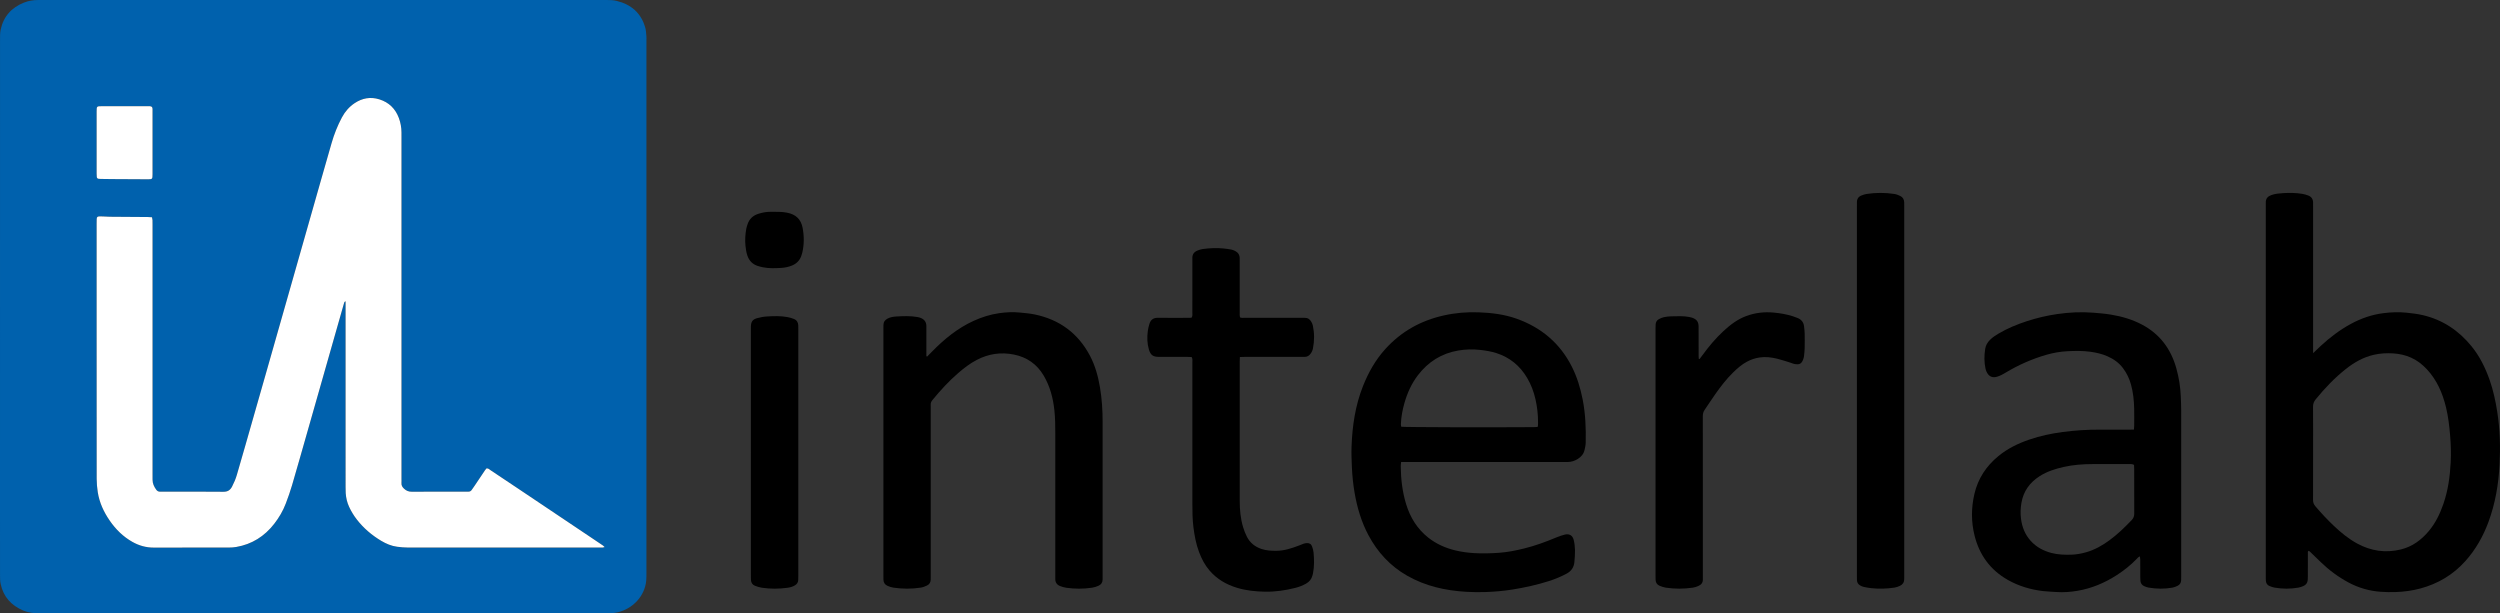 <?xml version="1.0" encoding="UTF-8"?> <svg xmlns="http://www.w3.org/2000/svg" version="1.1" viewBox="0 0 4376.6 1073.74"><rect x="0" y="0" width="4376.6" height="1073.74" fill="#333333" stroke="none"/><defs><style> .cls-1 { fill: #fff; } .cls-2 { fill: #0061ad; } </style></defs><g><g id="_Слой_1" data-name="Слой_1"><g><path class="cls-2" d="M1131.66,64.25c-.54-5.23-.61-10.63-2.01-15.64-7.18-25.77-24.62-40.89-50.27-47.07-5.63-1.35-11.38-1.54-17.16-1.54C731.82.03,401.43.03,71.03.03c-1.44,0-2.88.01-4.32,0-8.49-.05-16.75,1.34-24.63,4.48C20.24,13.19,6.09,28.72,1.16,51.9-.02,57.45.05,63.34.05,69.07,0,342.19,0,615.32,0,888.44c0,39.56-.04,79.13.05,118.69.01,5.01.04,10.15,1.07,15.02,4.78,22.66,18.63,37.86,39.72,46.74,9.22,3.88,18.93,4.86,28.89,4.85,165.55-.06,331.11-.04,496.67-.04s328.24,0,492.35-.01c3.84,0,7.69.09,11.51-.21,3.81-.3,7.66-.74,11.37-1.64,27.24-6.58,47.19-29.07,49.65-55.16.36-3.81.4-7.66.4-11.49.01-311.49.01-622.98.01-934.47,0-2.16.18-4.33-.04-6.47ZM169.17,194.93c.01-8.78.22-9,8.73-9.01,26.84-.04,53.68-.03,80.52.01,2.59,0,5.32-.45,7.61,1.32,1.36,2.21.99,4.66,1,7.02.02,36.88.03,73.77,0,110.65-.01,8.96-.23,8.99-9.43,8.91-20.13-.17-40.26-.2-60.39-.32-6.94-.04-13.89-.17-20.84-.27-1.19-.02-2.39-.09-3.58-.22-1.89-.2-3.13-1.24-3.34-3.15-.21-1.9-.28-3.82-.28-5.73-.02-36.4-.03-72.81,0-109.21ZM1055.19,958.51c-3.11.08-6.23.08-9.35.08-110.61,0-221.22.02-331.83-.06-6.21,0-12.45-.57-18.62-1.36-10.14-1.31-19.41-5.25-28.14-10.46-16.44-9.81-30.77-22.05-42.55-37.2-5.32-6.84-9.8-14.22-13.46-22.07-3.58-7.68-5.49-15.84-6.04-24.29-.23-3.58-.22-7.19-.22-10.78-.01-105.03-.01-210.06-.01-315.09v-9.86c-2.36.79-2.47,2.46-2.87,3.87-5.85,20.53-11.69,41.05-17.54,61.57-15.11,53.04-30.21,106.08-45.33,159.11-9.28,32.51-18.46,65.04-27.97,97.48-3.16,10.8-6.95,21.44-10.94,31.97-4.87,12.85-11.81,24.67-20.23,35.51-17.01,21.9-39.02,35.88-66.54,40.61-4.23.73-8.59.99-12.9.99-43.9.08-87.81.01-131.72.09-13.3.03-25.57-3.46-37.09-9.94-16.22-9.13-29.09-21.83-39.61-37.02-10.52-15.16-18.19-31.62-21.07-49.95-1.23-7.78-1.91-15.73-1.92-23.6-.13-85.85-.08-171.69-.08-257.53,0-63.07-.01-126.13,0-189.2,0-2.63-.06-5.28.11-7.91.24-3.62,1.18-4.49,4.98-4.67,1.91-.09,3.83.04,5.75.12,4.07.17,8.14.49,12.21.53,22.07.19,44.14.3,66.21.47,2.36.01,4.72.24,7.67.41.41,2.24.81,3.62.88,5.02.13,2.63.07,5.27.07,7.91v438.81c0,2.64.03,5.28.03,7.92-.01,6.53,2.67,12.06,6.39,17.23,1.66,2.3,3.78,3.59,6.69,3.5,1.68-.05,3.36.02,5.04.02,35.27,0,70.54-.23,105.81.18,7.69.09,12.06-2.92,15.32-9.22,3.43-6.62,6.32-13.46,8.4-20.61,5.17-17.72,10.28-35.46,15.36-53.21,12.07-42.18,24.13-84.37,36.16-126.57,16.3-57.18,32.57-114.37,48.86-171.55,15.62-54.89,31.24-109.77,46.88-164.65,6.11-21.44,12.31-42.86,18.43-64.3,4.49-15.73,10.48-30.84,18.19-45.3,5.43-10.17,12.81-18.65,22.31-24.97,13.27-8.82,27.83-11.46,43.27-6.61,16.68,5.23,27.99,16.28,34.07,32.59,3.03,8.14,4.58,16.62,4.6,25.35.01,2.15.01,4.31.01,6.47v599.95c0,2.4.17,4.81-.03,7.19-.36,4.25,1.54,7.23,4.52,10.03,3.88,3.62,8.05,5.37,13.55,5.33,31.67-.21,63.34-.1,95.01-.11,1.44,0,2.88-.07,4.32-.05,2.36.03,4.14-1,5.47-2.89,1.66-2.35,3.34-4.69,4.94-7.07,6.15-9.16,12.27-18.34,18.43-27.49.79-1.17,1.77-2.22,2.55-3.19,3.05-.55,4.73,1.48,6.64,2.75,16.39,10.88,32.74,21.81,49.08,32.76,43.44,29.12,86.87,58.24,130.31,87.37,5.97,4,11.95,8.01,17.9,12.06.9.61,1.64,1.47,3.03,2.75-1.68.4-2.53.75-3.39.78Z"></path><path d="M4371.83,721.16c-3-18.97-6.95-37.71-13.33-55.84-7.53-21.39-17.42-41.57-31.84-59.25-22.36-27.42-50.31-46.17-85.03-54.33-9.59-2.25-19.3-3.39-29.09-4.38-13.47-1.36-26.87-.83-40.19.88-20.17,2.58-39.13,9.14-56.99,18.87-19.28,10.51-36.63,23.66-52.69,38.55-4.01,3.72-7.95,7.52-13.27,12.56v-256.39c0-2.4-.02-4.8-.02-7.2-.02-5.92-2.8-10.15-8.24-12.28-3.54-1.39-7.28-2.45-11.02-3.05-10.94-1.75-21.99-1.9-33.01-1.21-6.92.43-13.89.96-20.52,3.31-6.26,2.22-10.37,5.86-10.01,13.92.08,1.92,0,3.84,0,5.76v647.31c0,2.88-.1,5.77.17,8.63.39,4.1,2.45,7.31,6.34,8.9,2.87,1.17,5.85,2.27,8.89,2.79,13.81,2.37,27.68,2.46,41.51.03,3.03-.54,6.03-1.6,8.89-2.8,4.57-1.91,7.15-5.52,7.63-10.48.21-2.14.19-4.31.19-6.46.02-13.43-.01-26.85.06-40.28,0-1.52-.69-3.42,1.56-4.52.68.52,1.48,1.02,2.15,1.66,6.22,5.98,12.41,11.99,18.61,17.99,14.74,14.26,31.06,26.37,49.14,36.04,17.35,9.28,35.96,14.58,55.53,16.08,8.81.68,17.67.8,26.57.5,14.71-.48,29.14-2.42,43.29-6.22,31.09-8.37,57.67-24.17,79.2-48.37,17.78-19.99,30.69-42.74,39.96-67.71,12.12-32.66,17.86-66.62,19.61-101.23,1.55-30.68.75-61.33-4.06-91.78ZM4290.27,809.68c-1.28,24.72-4.68,49.13-12.83,72.66-6,17.33-13.9,33.68-25.85,47.79-13.01,15.37-28.66,26.91-48.51,31.76-26.8,6.55-52.35,2.79-76.5-10.36-15.28-8.31-28.6-19.31-41.15-31.22-11.31-10.73-21.94-22.13-32.04-34.02-2.8-3.29-4.11-6.6-4.08-11.01.18-27.33.09-54.66.09-81.99s.13-54.18-.11-81.27c-.04-5.17,1.51-9.05,4.72-12.98,15.82-19.37,32.95-37.4,52.61-52.96,14.64-11.59,30.53-20.67,48.9-24.92,11.3-2.62,22.71-3.23,34.28-2.48,10.88.71,21.32,3.01,31.26,7.5,10.65,4.8,19.66,11.85,27.58,20.36,17.49,18.78,27.28,41.48,33.31,66.02,4.06,16.56,5.97,33.45,7.39,50.43,1.3,15.55,1.73,31.12.93,46.69Z"></path><path d="M2770.64,699.21c-3.91-19.84-9.73-39.1-18.85-57.18-20.78-41.18-53.58-68.73-96.83-84.12-21.44-7.63-43.8-10.31-66.37-11.15-20.67-.77-41.21.98-61.42,5.54-39.96,8.99-74.16,28.05-101.8,58.52-17.47,19.27-29.97,41.51-39.45,65.56-13.36,33.87-18.54,69.28-19.85,105.43-.43,11.98.05,23.93.58,35.91.69,15.35,2.24,30.59,4.88,45.71,4.46,25.64,11.82,50.37,24.1,73.45,15.92,29.91,38.03,53.91,67.58,70.84,32.14,18.41,67.22,26.2,103.74,28.32,10.98.64,22,.83,33.06.44,16.08-.56,32.02-1.86,47.9-4.43,21.55-3.48,42.81-8.16,63.61-14.77,10.75-3.42,21.14-7.72,31.11-13.06,8.04-4.31,12.64-10.95,13.52-19.93.7-7.14,1.25-14.34,1.09-21.5-.13-5.94-.84-11.99-2.29-17.74-1.93-7.7-7.65-11.03-15.29-9.22-5.33,1.26-10.57,3.12-15.62,5.24-18.14,7.61-36.55,14.34-55.68,19.08-14.68,3.63-29.49,6.6-44.56,7.63-14.34.98-28.72,1.4-43.13.52-11.04-.68-21.93-2.11-32.67-4.68-17.47-4.18-33.59-11.31-47.74-22.52-19.25-15.26-31.54-35.24-38.64-58.48-6.64-21.7-9.19-44.04-9.43-66.67-.02-2.09.38-4.17.67-7.12h284.47c2.4,0,4.8.02,7.2-.02,6.39-.09,12.24-1.99,17.65-5.37,5.94-3.71,10.2-8.75,11.78-15.66.95-4.18,1.91-8.46,2.02-12.72.61-25.44-.4-50.79-5.34-75.85ZM2692.48,744.49c-.03.7-.27,1.4-.58,2.93-2.49.13-4.6.32-6.71.34-79.24.58-226,.18-232.15-.7-.19-1.44-.62-3.03-.57-4.61.43-12.52,2.76-24.76,6.17-36.78,5.01-17.68,12.44-34.2,23.69-48.89,18-23.5,41.44-38.19,70.65-43.17,12.77-2.18,25.71-2.5,38.7-1,9.56,1.11,18.98,2.63,28.14,5.58,23.42,7.54,41.1,22.2,53.6,43.28,6.91,11.65,11.64,24.17,14.63,37.34,3.04,13.37,4.54,26.93,4.54,40.65,0,1.68-.02,3.36-.11,5.03Z"></path><path d="M3818.47,718.04c-.01-7.9-.36-15.81-.67-23.7-.64-16.84-3.32-33.39-7.84-49.6-9.41-33.7-28.7-59.8-59.94-76.39-17.09-9.08-35.45-14.43-54.48-17.57-10.41-1.73-20.91-2.57-31.43-3.4-20.92-1.65-41.72-.6-62.4,2.39-18.04,2.61-35.77,6.75-53.13,12.4-17.37,5.66-34.19,12.54-49.93,21.89-5.37,3.19-10.59,6.58-15.03,11.05-4.35,4.39-7.31,9.47-8.27,15.62-1.83,11.7-1.94,23.4.62,35.01.55,2.53,1.61,5.06,2.92,7.29,3.89,6.6,9.75,8.65,17.22,6.49,5.6-1.61,10.57-4.48,15.51-7.44,22.31-13.39,45.93-23.77,70.95-31,12.03-3.47,24.34-5.58,36.77-6.24,13.39-.7,26.82-.87,40.22.97,10.29,1.41,20.28,3.72,29.76,7.87,10.71,4.68,20.07,11.28,27.19,20.69,6.58,8.7,11.21,18.37,14.11,28.9,3.79,13.73,5.23,27.77,5.55,41.93.22,10.07.07,20.15.03,30.22-.01,1.88-.25,3.75-.45,6.58-3.31.08-5.91.2-8.52.2-17.03.02-34.07.12-51.1-.02-21.86-.18-43.59,1.24-65.26,4.12-19.77,2.63-39.18,6.72-58.06,13.17-19.66,6.71-38.15,15.69-54.3,28.93-21.24,17.41-35.72,39.25-42.01,66.15-5.72,24.45-5.82,49.02.31,73.36,8.47,33.68,27.45,59.8,57.87,77.14,19.22,10.95,40.03,17.12,61.91,19.71,7.6.9,15.29,1.05,22.93,1.62,12.51.94,24.94-.02,37.24-2.08,24.95-4.18,47.78-13.84,68.98-27.51,12.54-8.09,24.16-17.31,34.56-28.04,1.6-1.65,2.98-3.67,5.95-4.68.22,2.19.55,3.99.56,5.78.05,10.31,0,20.63.05,30.94,0,2.15.05,4.32.3,6.45.49,4.12,2.68,7.19,6.48,8.86,2.4,1.05,4.9,2.09,7.46,2.53,14.06,2.4,28.17,2.64,42.23.09,3.01-.55,5.96-1.82,8.75-3.15,4-1.89,6.16-5.23,6.31-9.72.09-2.64.1-5.27.1-7.91.01-96.63.02-193.27-.02-289.9ZM3731.9,910.41c-12.13,12.66-24.67,24.84-38.82,35.26-12.64,9.31-26.12,16.95-41.36,21.22-8.33,2.33-16.77,3.92-25.45,4.16-11.78.32-23.48,0-34.98-3.02-14-3.68-26.31-10.19-36.14-21.03-10.01-11.05-15.22-24.14-17.1-38.81-1.21-9.38-.84-18.66.75-27.9,3.5-20.36,14.61-35.63,31.83-46.66,12.91-8.27,27.25-12.79,42.06-16.15,16.93-3.84,34.11-5,51.39-5.03,20.88-.04,41.75-.03,62.62,0,2.84,0,5.76-.42,9.24,1.4.1,2.61.27,4.97.27,7.33.02,25.9-.08,51.8.09,77.69.03,4.62-1.17,8.15-4.4,11.53Z"></path><path d="M1930.28,738.96c-.01,89.67,0,179.34-.01,269.01,0,2.16-.04,4.31-.02,6.47.03,5.11-2.44,8.88-6.9,10.89-3.66,1.66-7.64,2.96-11.6,3.55-15.03,2.23-30.12,2.23-45.16.07-3.75-.54-7.51-1.63-11.02-3.07-5.35-2.2-8.28-6.34-8.14-12.34.06-2.16,0-4.32,0-6.48,0-82.71-.01-165.43,0-248.15.01-13.42-.12-26.83-1.54-40.21-2.3-21.69-7.65-42.38-18.88-61.33-11.83-19.96-29.29-32.04-51.82-36.61-22.88-4.66-44.77-1.45-65.53,9.48-11.77,6.2-22.17,14.21-32.18,22.84-16.58,14.3-31.26,30.41-45.14,47.29-2.1,2.55-3.22,5.22-3,8.53.15,2.15.03,4.32.03,6.48,0,97.34,0,194.68,0,292.02,0,2.4-.02,4.8-.03,7.2-.02,4.78-2.23,8.41-6.44,10.41-3.42,1.63-7.09,3.11-10.8,3.69-15.98,2.51-32.03,2.4-48.02.09-3.51-.51-7-1.72-10.28-3.13-4.53-1.95-7.09-5.58-7.21-10.67-.05-1.92-.05-3.84-.05-5.75v-435.17c0-1.67.01-3.35.03-5.03.06-5.35,2.68-8.93,7.39-11.37,4.83-2.5,10.08-3.32,15.29-3.6,12.21-.66,24.46-1.22,36.6.94,1.88.34,3.77.75,5.54,1.42,6.78,2.54,10.39,7.29,10.35,14.74-.08,14.39-.02,28.77-.01,43.16v9.3c.46.2.92.39,1.39.59,2.89-2.78,5.61-5.73,8.42-8.6,21.44-21.9,44.87-41.12,73.05-53.94,14.27-6.49,29.11-11.17,44.59-13.38,12.11-1.74,24.32-2.33,36.59-1.08,8.58.87,17.15,1.54,25.63,3.31,43.53,9.05,75.94,32.91,96.74,72.29,9.17,17.36,14.22,36.05,17.49,55.28,3.43,20.14,4.67,40.45,4.66,60.86Z"></path><path d="M2299.59,967.4c1.09,11.95,1.35,23.93-.91,35.82-.27,1.41-.65,2.79-1.01,4.18-1.67,6.38-5.43,11.1-11.18,14.32-5.89,3.29-12.13,5.74-18.66,7.4-17.5,4.45-35.3,7.06-53.35,6.72-16.55-.3-33-1.99-48.98-6.82-18.79-5.68-35.1-15.22-48.03-30.22-8.26-9.59-13.94-20.63-18.36-32.36-5.37-14.22-8.06-29.07-9.91-44.09-1.64-13.36-1.79-26.77-1.78-40.21.03-82.49.02-164.99-.02-247.48,0-3.05.68-6.24-1.21-9.61-2.18-.09-4.52-.26-6.86-.26-16.8-.03-33.6-.01-50.4-.02-10.4-.01-14.75-3.08-17.69-13.16-3.06-10.51-3.26-21.3-1.85-32.08.56-4.25,1.56-8.5,2.86-12.59,2.28-7.18,6.74-10.73,15.06-10.61,17.03.23,34.07.07,51.11.06,2.6,0,5.21-.09,7.47-.13,2.23-3.07,1.5-6.04,1.51-8.85.05-26.14.03-52.28.03-78.42,0-5.75.13-11.51-.02-17.26-.18-6.7,3.2-10.86,9.12-13.18,2.88-1.13,5.9-2.19,8.95-2.59,11.91-1.56,23.89-2.22,35.88-1.04,4.76.46,9.52,1.11,14.21,1.98,2.32.44,4.6,1.39,6.72,2.46,5.12,2.6,7.93,6.79,7.97,12.66.01,1.92.02,3.83.02,5.75,0,29.74-.01,59.48.02,89.21,0,2.84-.32,5.72.65,8.7,2.57,1.13,5.24.69,7.8.69,33.12.04,66.23.03,99.35.03,1.92,0,3.84.06,5.75-.01,5.38-.19,9.21,2.34,11.74,6.87,1.15,2.07,2.23,4.31,2.72,6.6,2.82,13.29,2.85,26.64.22,39.96-.65,3.31-1.97,6.39-3.99,9.16-2.71,3.74-6.13,5.98-10.91,5.79-1.92-.07-3.84,0-5.76,0-32.88,0-65.75,0-98.63.01-2.6,0-5.2.13-8.66.22-.12,3.25-.28,5.61-.29,7.98,0,81.3-.02,162.59.01,243.89.01,15.64,1.42,31.15,5.97,46.18,1.72,5.71,3.95,11.34,6.65,16.65,5.34,10.53,14.01,17.41,25.18,21.23,8.54,2.92,17.36,3.37,26.26,3.32,14.18-.08,27.34-4.5,40.35-9.52,2.46-.95,4.85-2.07,7.36-2.88,1.8-.59,3.71-1.02,5.59-1.1,4.86-.19,7.81,1.64,9.41,6.2,1.19,3.37,2.2,6.91,2.52,10.45Z"></path><path d="M3333.63,359.71v649.41c0,1.68-.02,3.36-.03,5.04-.06,5.36-2.74,9.17-7.42,11.38-3,1.42-6.25,2.65-9.51,3.14-13.56,2.04-27.21,2.46-40.87.99-4.51-.48-8.99-1.32-13.42-2.3-2.07-.45-4.08-1.44-5.94-2.49-3.59-2.05-5.51-5.24-5.6-9.43-.05-2.39-.06-4.79-.06-7.19V361.01c0-2.4,0-4.79.03-7.19.03-5.68,2.75-9.6,7.98-11.63,2.89-1.11,5.89-2.17,8.94-2.63,16.22-2.45,32.5-2.47,48.72.02,3.48.54,6.92,1.94,10.14,3.44,4.51,2.1,6.7,6,6.98,10.94.1,1.91.06,3.83.06,5.75Z"></path><path d="M3159.34,609.49c-.1,4.78-.67,9.56-1.21,14.32-.21,1.88-.78,3.76-1.45,5.54-3.21,8.54-7.55,9.03-14.6,8.03-2.33-.33-4.54-1.48-6.83-2.18-8.01-2.46-15.94-5.27-24.07-7.23-10.02-2.42-20.19-3.72-30.62-2.18-7.97,1.18-15.34,3.68-22.36,7.45-9.19,4.93-16.89,11.74-24.28,18.97-11.71,11.46-21.61,24.41-31.01,37.75-6.35,9.01-12.28,18.32-18.57,27.37-2.45,3.52-3.33,7.16-3.32,11.43.1,46.04.06,92.07.06,138.11v140.98c0,1.92-.11,3.84.01,5.75.41,6.13-2.64,10.09-7.99,12.33-3.07,1.29-6.32,2.42-9.6,2.88-15.75,2.26-31.56,2.37-47.31-.02-3.73-.57-7.43-1.89-10.94-3.36-4.33-1.81-6.64-5.37-6.88-10.12-.1-1.92-.1-3.84-.1-5.75v-435.18c0-2.16.03-4.32.17-6.47.27-4.15,2.26-7.4,5.88-9.31,2.72-1.44,5.65-2.73,8.64-3.35,4.21-.87,8.55-1.42,12.84-1.47,10.54-.13,21.12-.88,31.58,1.17,1.63.33,3.29.64,4.86,1.19,8,2.77,11.26,7.02,11.39,15.44.16,10.55.05,21.1.05,31.65.01,6.96-.01,13.91.03,20.86,0,1.38.18,2.75.27,4.12.44.13.88.26,1.32.4,1.57-2.08,3.18-4.13,4.71-6.24,11.13-15.37,23.24-29.9,37.22-42.81,11.88-10.98,24.63-20.68,39.99-26.34,15.54-5.72,31.56-7.55,48.07-5.98,11.26,1.07,22.32,2.92,33.1,6.34,2.96.94,5.89,2.01,8.77,3.2,6.53,2.7,10.37,7.55,11.13,14.65.43,4.05.98,8.1,1.06,12.17.16,8.62.18,17.26,0,25.89Z"></path><path d="M1397.56,792c0,71.92,0,143.85-.01,215.77,0,2.63-.04,5.27-.16,7.9-.19,3.91-2.18,6.78-5.4,8.84-4.13,2.64-8.75,3.86-13.53,4.5-14.82,1.97-29.66,2.15-44.45-.06-4.21-.63-8.4-1.94-12.38-3.49-4.38-1.7-6.66-5.33-6.98-10.05-.13-1.91-.14-3.83-.14-5.75-.01-145.05-.01-290.09-.01-435.13,0-.96-.01-1.92.02-2.88.24-8.41,2.89-12.46,11-14.7,5.74-1.59,11.73-2.66,17.67-2.98,11.72-.64,23.51-1.07,35.15,1.11,3.97.74,7.96,1.79,11.67,3.35,4.8,2.02,7.33,6.01,7.46,11.33.07,2.64.08,5.27.08,7.91.01,71.44.01,142.89.01,214.33Z"></path><path d="M1404.55,442.27c-.48,2.09-1.14,4.16-1.9,6.17-2.95,7.82-8.37,13.23-16.12,16.4-6.05,2.49-12.43,3.78-18.86,4.17-10.75.64-21.56,1.09-32.23-1.12-3.03-.63-6.06-1.38-9.01-2.34-9.06-2.96-14.93-9.09-18.03-18.1-1.9-5.5-2.67-11.17-3.31-16.87-1.11-10.08-.36-20.1,1.36-30.05.41-2.34,1.24-4.61,1.92-6.91,3.06-10.29,10.04-16.65,20.17-19.63,6.44-1.9,13.01-3.22,19.78-3.18,2.64.01,5.28,0,8.51,0,6.6-.18,13.74.18,20.86,1.5,15.07,2.8,24.49,11.2,27.39,26.49,2.76,14.53,2.83,29.02-.53,43.47Z"></path><path class="cls-1" d="M1058.58,957.73c-1.68.4-2.53.75-3.39.78-3.11.08-6.23.08-9.35.08-110.61,0-221.22.02-331.83-.06-6.21,0-12.45-.57-18.62-1.36-10.14-1.31-19.41-5.25-28.14-10.46-16.44-9.81-30.77-22.05-42.55-37.2-5.32-6.84-9.8-14.22-13.46-22.07-3.58-7.68-5.49-15.84-6.04-24.29-.23-3.58-.22-7.19-.22-10.78-.01-105.03-.01-210.06-.01-315.09v-9.86c-2.36.79-2.47,2.46-2.87,3.87-5.85,20.53-11.69,41.05-17.54,61.57-15.11,53.04-30.21,106.08-45.33,159.11-9.28,32.51-18.46,65.04-27.97,97.48-3.16,10.8-6.95,21.44-10.94,31.97-4.87,12.85-11.81,24.67-20.23,35.51-17.01,21.9-39.02,35.88-66.54,40.61-4.23.73-8.59.99-12.9.99-43.9.08-87.81.01-131.72.09-13.3.03-25.57-3.46-37.09-9.94-16.22-9.13-29.09-21.83-39.61-37.02-10.52-15.16-18.19-31.62-21.07-49.95-1.23-7.78-1.91-15.73-1.92-23.6-.13-85.85-.08-171.69-.08-257.53,0-63.07-.01-126.13,0-189.2,0-2.63-.06-5.28.11-7.91.24-3.62,1.18-4.49,4.98-4.67,1.91-.09,3.83.04,5.75.12,4.07.17,8.14.49,12.21.53,22.07.19,44.14.3,66.21.47,2.36.01,4.72.24,7.67.41.41,2.24.81,3.62.88,5.02.13,2.63.07,5.27.07,7.91v438.81c0,2.64.03,5.28.03,7.92-.01,6.53,2.67,12.06,6.39,17.23,1.66,2.3,3.78,3.59,6.69,3.5,1.68-.05,3.36.02,5.04.02,35.27,0,70.54-.23,105.81.18,7.69.09,12.06-2.92,15.32-9.22,3.43-6.62,6.32-13.46,8.4-20.61,5.17-17.72,10.28-35.46,15.36-53.21,12.07-42.18,24.13-84.37,36.16-126.57,16.3-57.18,32.57-114.37,48.86-171.55,15.62-54.89,31.24-109.77,46.88-164.65,6.11-21.44,12.31-42.86,18.43-64.3,4.49-15.73,10.48-30.84,18.19-45.3,5.43-10.17,12.81-18.65,22.31-24.97,13.27-8.82,27.83-11.46,43.27-6.61,16.68,5.23,27.99,16.28,34.07,32.59,3.03,8.14,4.58,16.62,4.6,25.35.01,2.15.01,4.31.01,6.47v599.95c0,2.4.17,4.81-.03,7.19-.36,4.25,1.54,7.23,4.52,10.03,3.88,3.62,8.05,5.37,13.55,5.33,31.67-.21,63.34-.1,95.01-.11,1.44,0,2.88-.07,4.32-.05,2.36.03,4.14-1,5.47-2.89,1.66-2.35,3.34-4.69,4.94-7.07,6.15-9.16,12.27-18.34,18.43-27.49.79-1.17,1.77-2.22,2.55-3.19,3.05-.55,4.73,1.48,6.64,2.75,16.39,10.88,32.74,21.81,49.08,32.76,43.44,29.12,86.87,58.24,130.31,87.37,5.97,4,11.95,8.01,17.9,12.06.9.61,1.64,1.47,3.03,2.75Z"></path><path class="cls-1" d="M267.03,194.27c.02,36.88.03,73.77,0,110.65-.01,8.96-.23,8.99-9.43,8.91-20.13-.17-40.26-.2-60.39-.32-6.94-.04-13.89-.17-20.84-.27-1.19-.02-2.39-.09-3.58-.22-1.89-.2-3.13-1.24-3.34-3.15-.21-1.9-.28-3.82-.28-5.73-.02-36.4-.03-72.81,0-109.21.01-8.78.22-9,8.73-9.01,26.84-.04,53.68-.03,80.52.01,2.59,0,5.32-.45,7.61,1.32,1.36,2.21.99,4.66,1,7.02Z"></path></g></g></g></svg> 